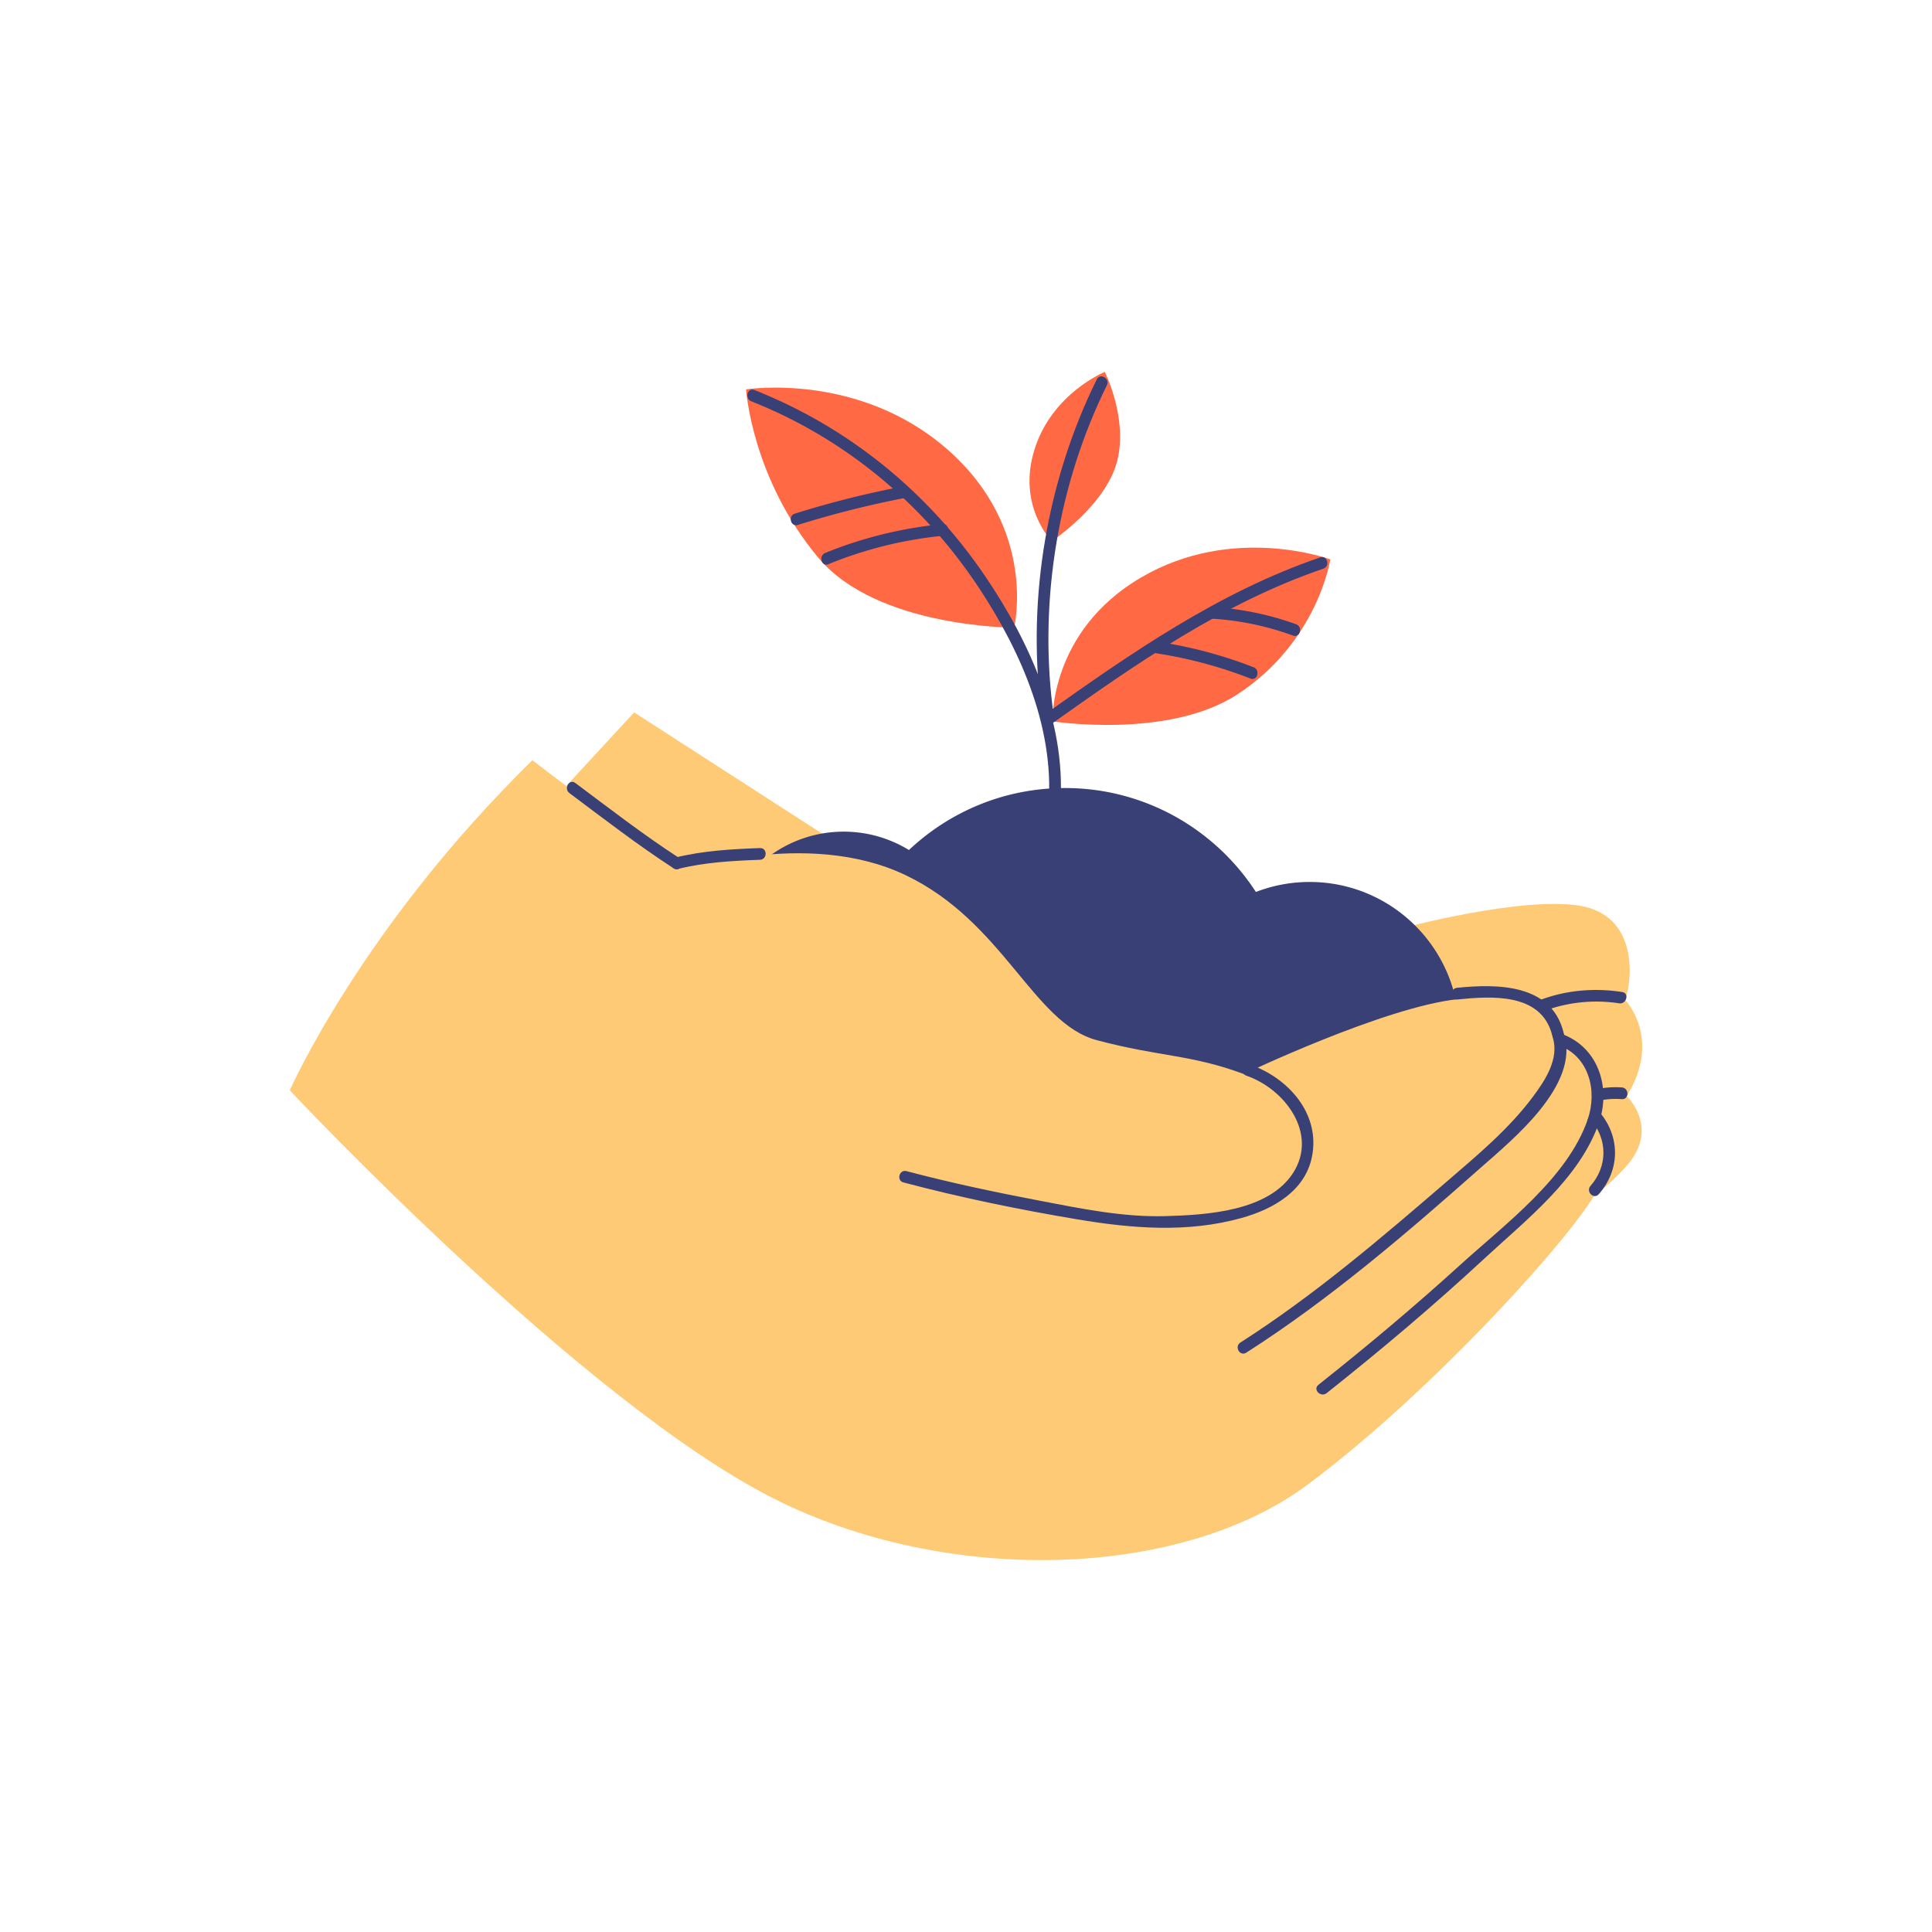 <?xml version="1.0" encoding="UTF-8"?>
<svg data-bbox="30 38.5 140 123" viewBox="0 0 200 200" height="200" width="200" xmlns="http://www.w3.org/2000/svg" data-type="color">
    <g>
        <path d="M104.983 64.972s2.468-10.1-6.758-18.317c-9.226-8.217-20.991-6.347-20.991-6.347s.576 9.174 7.475 17.423c6.084 7.275 20.274 7.241 20.274 7.241z" fill="#FF6A45" data-color="1"/>
        <path d="M82.603 54.342a100.648 100.648 0 0 1 11.154-2.808c.765-.147.441-1.316-.322-1.17a100.534 100.534 0 0 0-11.154 2.807c-.742.233-.425 1.405.322 1.171z" fill="#394075" data-color="2"/>
        <path d="M85.752 58.408a42.092 42.092 0 0 1 11.803-2.938c.769-.075.777-1.289 0-1.213a43.174 43.174 0 0 0-12.125 2.981c-.712.291-.401 1.465.322 1.17z" fill="#394075" data-color="2"/>
        <path d="M108.882 56.027s-3.615-3.651-1.795-9.486 7.282-8.041 7.282-8.041 2.434 4.826 1.264 9.29c-1.19 4.538-6.751 8.237-6.751 8.237z" fill="#FF6A45" data-color="1"/>
        <path fill="#FFCA75" d="m54.539 85.777 11.108-12.029L92.61 91.135 71.404 104.6 54.539 85.777z" data-color="3"/>
        <path d="M145.125 96.089s12.418-3.336 18.427-2.325c6.009 1.011 5.453 7.531 4.696 9.755 0 0 3.84 3.993.151 9.957 0 0 3.03 2.831.606 6.419-1.736 2.571-7.463 6.63-7.463 6.63l-16.417-30.436z" fill="#FFCA75" data-color="3"/>
        <path d="M108.963 74.676s-.385-9.316 9.177-14.905c9.562-5.589 19.574-1.863 19.574-1.863s-1.284 8.545-9.649 13.992c-7.125 4.639-19.102 2.776-19.102 2.776z" fill="#FF6A45" data-color="1"/>
        <path d="M108.742 75.018c8.873-6.306 17.862-12.599 28.249-16.149.734-.251.419-1.423-.322-1.17-10.488 3.585-19.574 9.901-28.538 16.271-.631.449-.027 1.501.611 1.048z" fill="#394075" data-color="2"/>
        <path d="M119.641 67.621a46.036 46.036 0 0 1 9.806 2.622c.727.283 1.042-.889.322-1.17a46.036 46.036 0 0 0-9.806-2.622c-.762-.116-1.091 1.053-.322 1.17z" fill="#394075" data-color="2"/>
        <path d="M125.529 64.052c2.843.174 5.646.768 8.322 1.742.734.267 1.051-.905.322-1.17a30.795 30.795 0 0 0-8.644-1.785c-.779-.048-.776 1.166 0 1.213z" fill="#394075" data-color="2"/>
        <path d="M77.773 41.545c9.664 3.82 17.78 10.585 23.517 19.236 4.495 6.779 8.068 14.984 7.191 23.281-.082.775 1.13.77 1.212 0 .92-8.701-2.938-17.403-7.734-24.454-5.901-8.676-14.102-15.374-23.864-19.233-.726-.286-1.04.887-.322 1.17z" fill="#394075" data-color="2"/>
        <path d="M108.966 73.243c-1.394-11.249.598-23.197 5.619-33.361.345-.697-.7-1.313-1.046-.612-5.112 10.347-7.205 22.514-5.785 33.973.095.764 1.308.774 1.212 0z" fill="#394075" data-color="2"/>
        <path d="M135.574 91.301c-1.962 0-3.837.369-5.564 1.035-4.201-6.474-11.483-10.76-19.769-10.76-6.252 0-11.93 2.442-16.148 6.419a12.9 12.9 0 0 0-6.742-1.903c-7.176 0-12.993 5.823-12.993 13.007 0 7.184 5.817 13.007 12.993 13.007.122 0 .239-.015.36-.018 2.955 9.648 11.923 16.664 22.529 16.664 7.195 0 13.632-3.232 17.954-8.32a15.398 15.398 0 0 0 7.379 1.87c8.552 0 15.484-6.94 15.484-15.501.001-8.56-6.931-15.5-15.483-15.5z" fill="#394075" data-color="2"/>
        <path d="m55.111 78.701 15.217 11.566s13.123-4.553 23.356.299c10.233 4.852 13.266 15.362 19.864 17.114 6.598 1.752 9.661 1.449 15.215 3.504 0 0 14.542-6.942 22.149-7.75 7.608-.809 9.829 3.302 9.829 3.302s3.147-.185 4.577 2.831c1.474 3.11-.605 6.537-.605 6.537s2.762 2.898.606 7.144-16.629 20.488-29.891 30.395c-13.263 9.907-37.515 10.494-55.34 1.483C60.093 145.017 30 112.87 30 112.87s7.372-16.781 25.111-34.169z" fill="#FFCA75" data-color="3"/>
        <path d="M129.013 140.028c8.683-5.552 16.546-12.313 24.251-19.132 3.274-2.897 10.334-8.576 8.635-13.859-.238-.74-1.408-.424-1.169.323.718 2.233-.778 4.483-2.06 6.198-2.477 3.315-5.699 5.999-8.816 8.683-6.892 5.933-13.775 11.831-21.453 16.74-.655.419-.048 1.469.612 1.047z" fill="#394075" data-color="2"/>
        <path d="M137.336 144.217c5.597-4.447 11.065-9.053 16.308-13.914 4.344-4.028 9.882-8.303 11.884-14.09.256-.739-.914-1.057-1.168-.322-2.105 6.084-8.612 10.875-13.241 15.087-4.729 4.303-9.634 8.405-14.639 12.381-.612.486.251 1.339.856.858z" fill="#394075" data-color="2"/>
        <path d="M93.523 122.405c5.912 1.567 11.939 2.803 17.97 3.817 5.646.949 11.417 1.429 17.021-.133 3.258-.908 6.59-2.774 7.302-6.356.883-4.441-2.455-8.168-6.475-9.551-.739-.254-1.057.917-.322 1.17 3.999 1.376 7.446 5.999 4.852 10.053-2.564 4.008-9.014 4.365-13.192 4.488-4.398.129-8.774-.781-13.075-1.602-4.612-.881-9.219-1.852-13.759-3.056-.754-.2-1.076.97-.322 1.17z" fill="#394075" data-color="2"/>
        <path d="M58.946 82.1c3.556 2.66 7.06 5.371 10.788 7.79.656.426 1.264-.624.612-1.047-3.728-2.419-7.232-5.13-10.788-7.79-.625-.468-1.23.585-.612 1.047z" fill="#394075" data-color="2"/>
        <path d="M70.201 89.951c2.756-.688 5.643-.842 8.473-.947.777-.029.781-1.242 0-1.213-2.933.109-5.937.277-8.795.991-.756.188-.436 1.358.322 1.169z" fill="#394075" data-color="2"/>
        <path d="M159.799 104.673a15.49 15.49 0 0 1 7.806-.81c.763.118 1.092-1.05.322-1.17-2.831-.439-5.762-.205-8.45.81-.723.273-.41 1.446.322 1.17z" fill="#394075" data-color="2"/>
        <path d="M150.841 103.468c3.524-.354 8.686-.732 9.83 3.656.197.755 1.366.435 1.169-.323-1.297-4.972-6.867-4.962-10.999-4.547-.769.078-.777 1.292 0 1.214z" fill="#394075" data-color="2"/>
        <path d="M161.274 108.18c3.196 1.108 4.118 4.676 3.085 7.712-.252.741.918 1.059 1.168.322 1.263-3.71-.12-7.882-3.932-9.204-.737-.256-1.055.915-.321 1.17z" fill="#394075" data-color="2"/>
        <path d="M164.693 115.943c1.747 2.031 1.72 4.818-.047 6.822-.514.583.34 1.444.857.858 2.229-2.528 2.241-5.986.047-8.538-.51-.593-1.364.269-.857.858z" fill="#394075" data-color="2"/>
        <path d="M165.536 113.945c.78-.18 1.555-.215 2.352-.162.779.052.775-1.161 0-1.213a9.071 9.071 0 0 0-2.674.205c-.76.176-.438 1.346.322 1.17z" fill="#394075" data-color="2"/>
    </g>
</svg>

